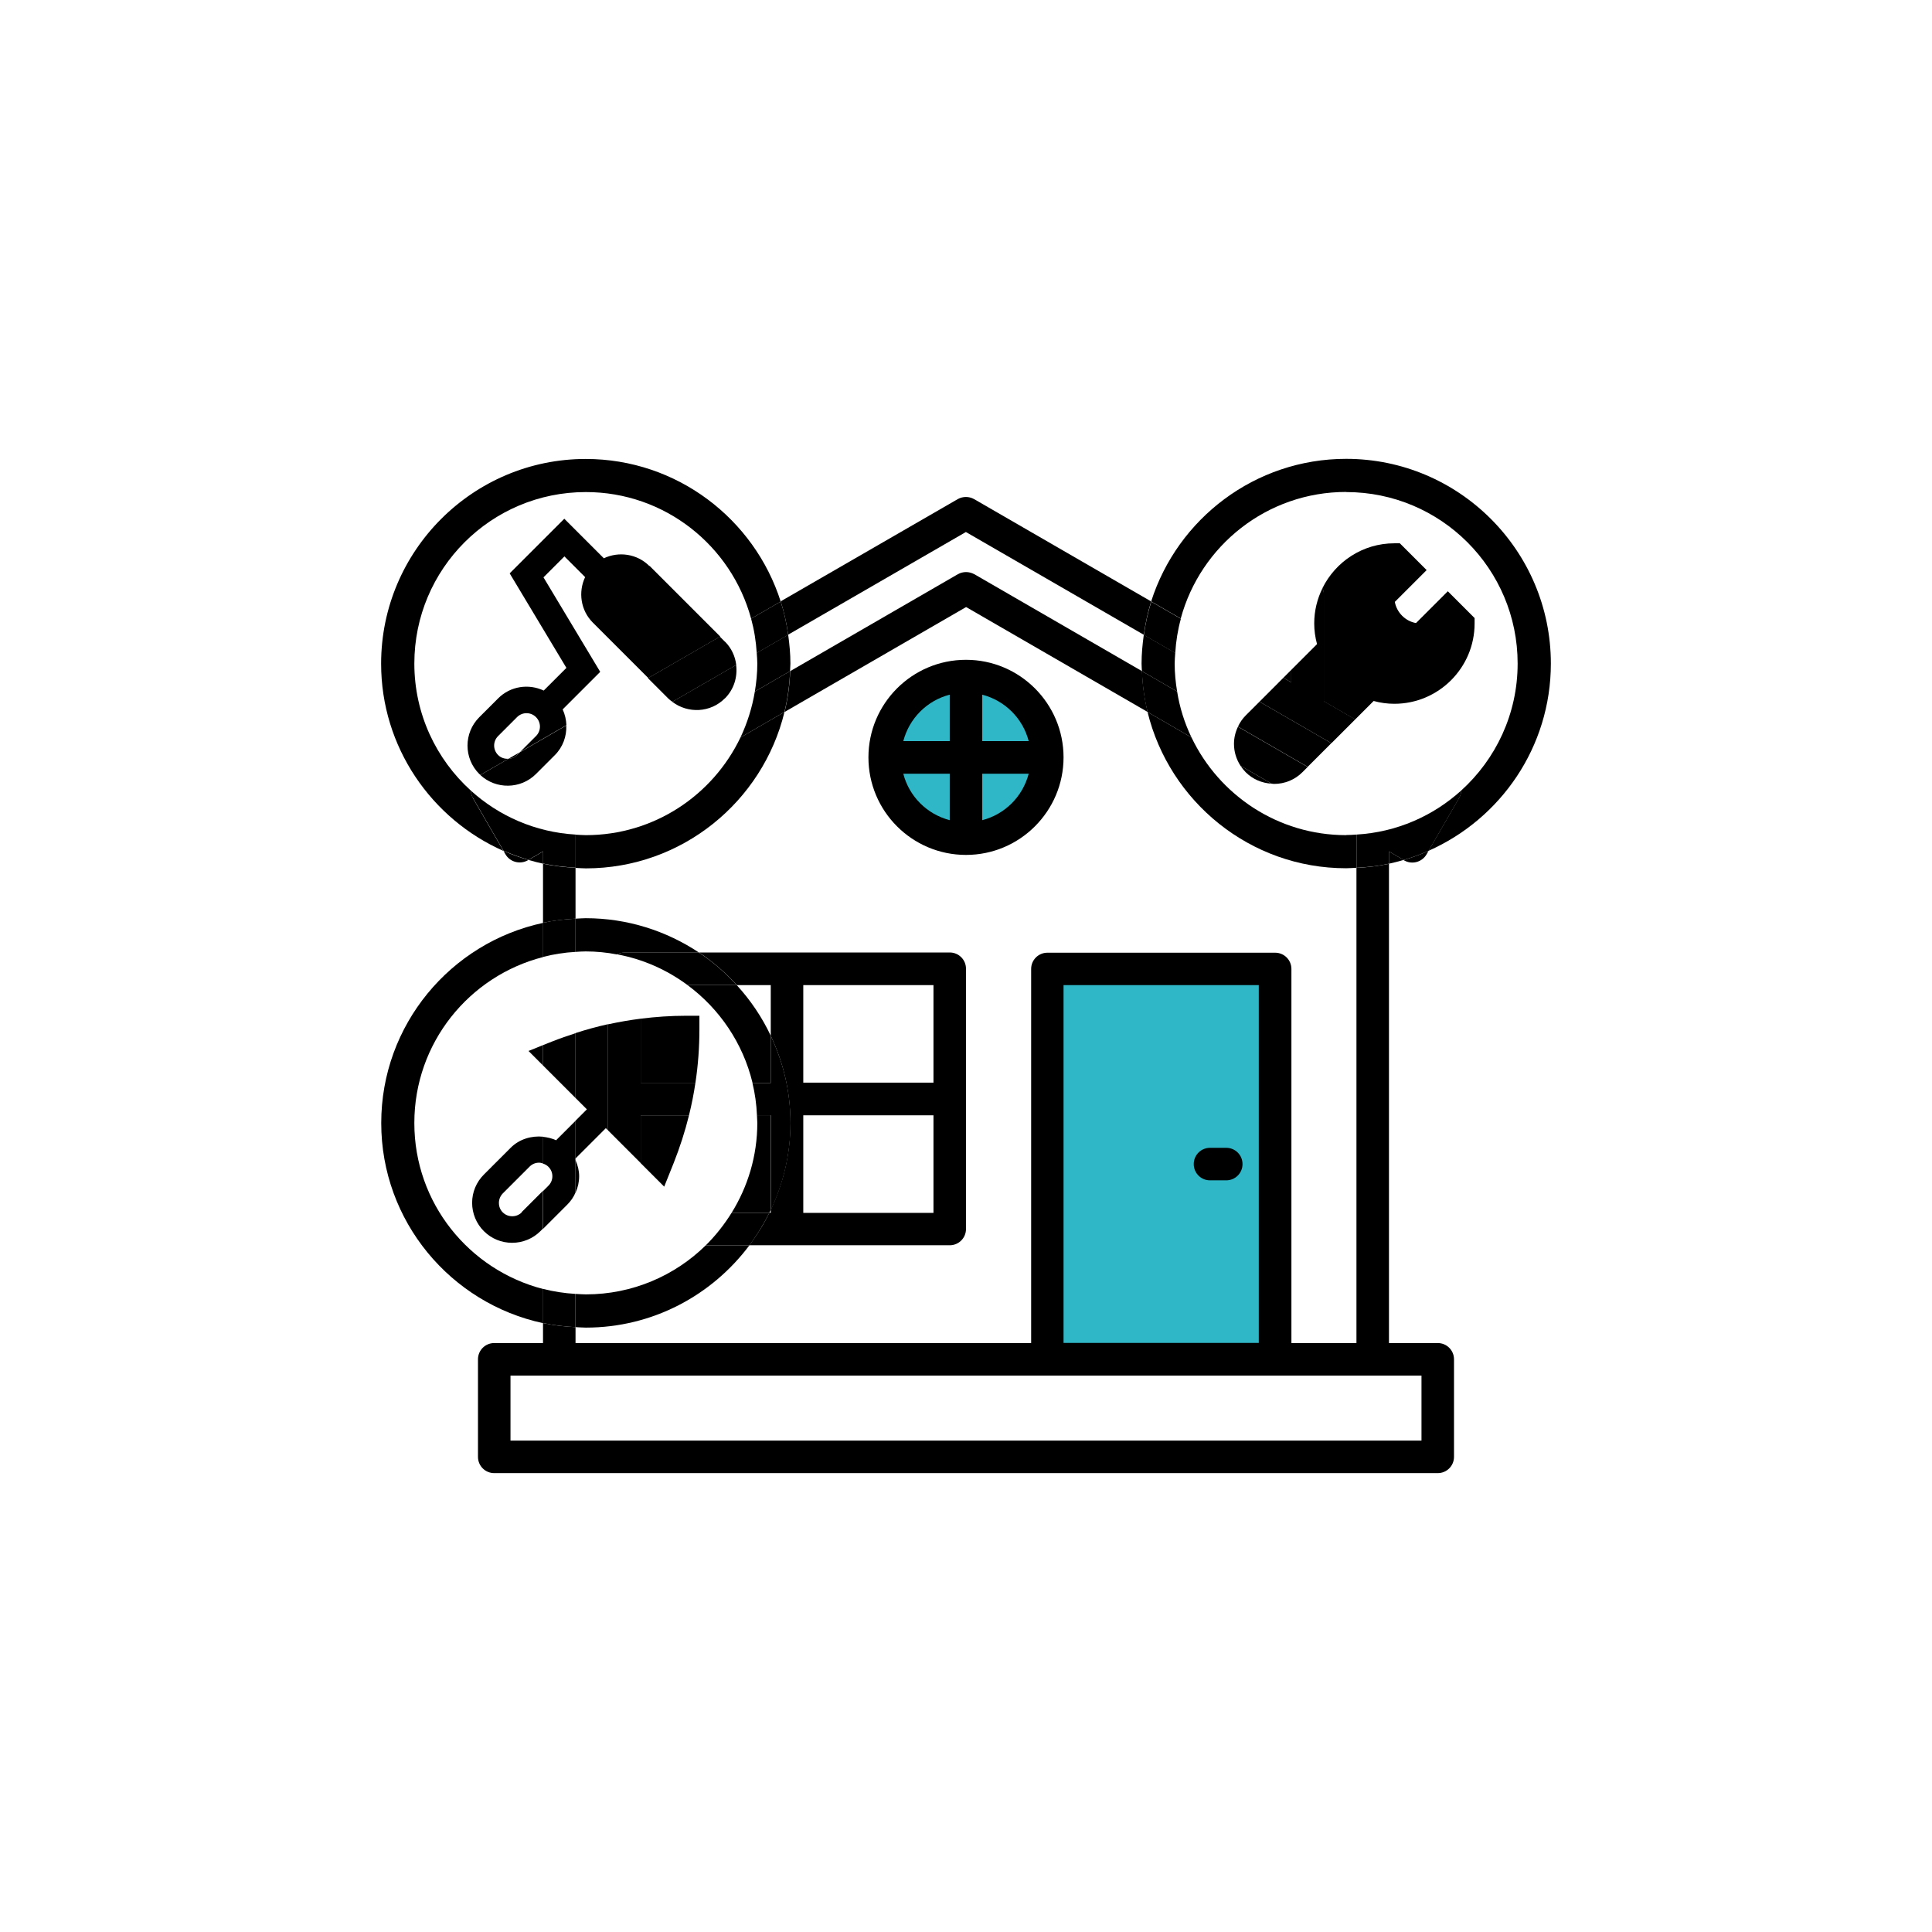 <?xml version="1.0" encoding="UTF-8" standalone="no"?>
<!DOCTYPE svg PUBLIC "-//W3C//DTD SVG 1.1//EN" "http://www.w3.org/Graphics/SVG/1.1/DTD/svg11.dtd">
<svg width="100%" height="100%" viewBox="0 0 220 220" version="1.1" xmlns="http://www.w3.org/2000/svg" xmlns:xlink="http://www.w3.org/1999/xlink" xml:space="preserve" xmlns:serif="http://www.serif.com/" style="fill-rule:evenodd;clip-rule:evenodd;stroke-linejoin:round;stroke-miterlimit:2;">
    <g transform="matrix(1.332,0,0,1.332,43.399,43.405)">
        <g id="Groupe_705">
            <g>
                <rect x="56.56" y="50.24" width="20.41" height="32.89" style="fill:rgb(48,183,199);"/>
                <circle cx="49.96" cy="32.68" r="6.12" style="fill:rgb(48,183,199);"/>
                <path d="M48.61,37.53L48.61,33.56L44.64,33.56C45.15,35.51 46.67,37.03 48.61,37.53Z" style="fill:none;fill-rule:nonzero;"/>
                <path d="M51.39,37.53C53.34,37.02 54.86,35.5 55.36,33.56L51.39,33.56L51.39,37.53Z" style="fill:none;fill-rule:nonzero;"/>
                <path d="M51.39,26.8L51.39,30.77L55.36,30.77C54.85,28.82 53.33,27.3 51.39,26.8Z" style="fill:none;fill-rule:nonzero;"/>
                <path d="M44.63,30.77L48.6,30.77L48.6,26.8C46.65,27.31 45.13,28.83 44.63,30.77Z" style="fill:none;fill-rule:nonzero;"/>
                <rect x="36.09" y="62.76" width="11.13" height="8.34" style="fill:none;"/>
                <path d="M33.31,51.63L30.4,51.63C31.58,52.92 32.56,54.38 33.31,55.97L33.31,51.63Z" style="fill:none;fill-rule:nonzero;"/>
                <path d="M17.6,62.25L16.62,61.28L16.62,63.22L17.6,62.25Z" style="fill:none;fill-rule:nonzero;"/>
                <path d="M33.31,71.1L33.31,70.84C33.27,70.93 33.23,71.01 33.19,71.1L33.31,71.1Z" style="fill:none;fill-rule:nonzero;"/>
                <path d="M12.69,67.16L10.4,69.45C10.18,69.67 10.07,69.95 10.07,70.26C10.07,70.57 10.19,70.85 10.4,71.07C10.84,71.51 11.58,71.51 12.02,71.07L13.85,69.24L13.85,66.9C13.74,66.86 13.63,66.83 13.5,66.83C13.19,66.83 12.91,66.95 12.69,67.17L12.69,67.16Z" style="fill:none;fill-rule:nonzero;"/>
                <rect x="36.09" y="51.63" width="11.13" height="8.34" style="fill:none;"/>
                <path d="M65.52,28.28L50,19.31L34.48,28.28C32.61,35.93 25.72,41.64 17.5,41.64C17.21,41.64 16.92,41.61 16.63,41.6L16.63,45.96C16.92,45.95 17.21,45.92 17.5,45.92C21.08,45.92 24.41,47 27.19,48.86L48.62,48.86C49.39,48.86 50.01,49.48 50.01,50.25L50.01,72.5C50.01,73.27 49.39,73.89 48.62,73.89L31.49,73.89C28.3,78.15 23.22,80.92 17.51,80.92C17.22,80.92 16.93,80.89 16.64,80.88L16.64,82.24L55.58,82.24L55.58,50.26C55.58,49.49 56.2,48.87 56.97,48.87L76.44,48.87C77.21,48.87 77.83,49.49 77.83,50.26L77.83,82.24L83.39,82.24L83.39,41.61C83.1,41.62 82.81,41.65 82.52,41.65C74.3,41.65 67.4,35.94 65.54,28.29L65.52,28.28ZM50,40.51C45.39,40.51 41.66,36.77 41.66,32.17C41.66,27.56 45.4,23.83 50,23.83C54.61,23.83 58.34,27.57 58.34,32.17C58.34,36.77 54.6,40.51 50,40.51Z" style="fill:none;fill-rule:nonzero;"/>
                <path d="M75.03,51.63L58.34,51.63L58.34,82.22L75.03,82.22L75.03,51.63ZM72.25,68.32L70.86,68.32C70.09,68.32 69.47,67.7 69.47,66.93C69.47,66.16 70.09,65.54 70.86,65.54L72.25,65.54C73.02,65.54 73.64,66.16 73.64,66.93C73.64,67.7 73.02,68.32 72.25,68.32Z" style="fill:none;fill-rule:nonzero;"/>
                <path d="M76.13,34.41C75.29,34.36 74.51,34.02 73.91,33.43C73.74,33.26 73.59,33.07 73.46,32.87L69.28,30.45C71.64,35.38 76.66,38.8 82.5,38.8C82.79,38.8 83.08,38.77 83.37,38.76L83.37,38.6L76.12,34.41L76.13,34.41Z" style="fill:none;fill-rule:nonzero;"/>
                <rect x="11.06" y="85.01" width="77.88" height="5.56" style="fill:none;"/>
                <path d="M34.96,24.79L49.3,16.5C49.73,16.26 50.26,16.26 50.69,16.5L65.03,24.79C65.03,24.57 65,24.36 65,24.14C65,23.3 65.08,22.49 65.19,21.68L49.99,12.9L34.79,21.68C34.9,22.49 34.98,23.3 34.98,24.14C34.98,24.36 34.96,24.57 34.95,24.79L34.96,24.79Z" style="fill:none;fill-rule:nonzero;"/>
                <path d="M13.23,30.35C13.68,29.9 13.68,29.18 13.23,28.73C12.78,28.28 12.06,28.28 11.61,28.73L9.99,30.35C9.54,30.8 9.54,31.52 9.99,31.97C10.23,32.21 10.55,32.31 10.87,32.29L11.86,31.72L13.23,30.35Z" style="fill:none;fill-rule:nonzero;"/>
                <path d="M30.4,51.63L33.31,51.63L33.31,55.97C34.38,58.23 34.99,60.74 34.99,63.4C34.99,66.06 34.38,68.57 33.31,70.83L33.31,71.09L33.19,71.09C32.71,72.07 32.13,73 31.48,73.87L48.61,73.87C49.38,73.87 50,73.25 50,72.48L50,50.23C50,49.46 49.38,48.84 48.61,48.84L27.18,48.84C28.37,49.63 29.44,50.57 30.4,51.62L30.4,51.63ZM36.09,51.63L47.22,51.63L47.22,59.97L36.09,59.97L36.09,51.63ZM36.09,62.76L47.22,62.76L47.22,71.1L36.09,71.1L36.09,62.76Z" style="fill-rule:nonzero;"/>
                <path d="M50,23.82C45.39,23.82 41.66,27.56 41.66,32.16C41.66,36.77 45.4,40.5 50,40.5C54.6,40.5 58.34,36.76 58.34,32.16C58.34,27.56 54.6,23.82 50,23.82ZM48.61,37.53C46.66,37.02 45.14,35.5 44.64,33.56L48.61,33.56L48.61,37.53ZM48.61,30.77L44.64,30.77C45.15,28.82 46.67,27.3 48.61,26.8L48.61,30.77ZM51.39,37.53L51.39,33.56L55.36,33.56C54.85,35.51 53.33,37.03 51.39,37.53ZM51.39,30.77L51.39,26.8C53.34,27.31 54.86,28.83 55.36,30.77L51.39,30.77Z" style="fill-rule:nonzero;"/>
                <path d="M10.63,40.45C11.02,41.11 11.87,41.34 12.54,40.96L12.6,40.93C11.87,40.72 11.15,40.46 10.46,40.15L10.63,40.45Z" style="fill-rule:nonzero;"/>
                <path d="M16.62,66.62L16.62,66.46L16.58,66.5C16.58,66.5 16.61,66.58 16.62,66.62Z" style="fill-rule:nonzero;"/>
                <path d="M87.46,40.97C88.13,41.35 88.98,41.12 89.37,40.46L89.54,40.16C88.85,40.46 88.14,40.72 87.4,40.94L87.46,40.97Z" style="fill-rule:nonzero;"/>
                <path d="M11.86,31.72L10.87,32.29C11.14,32.27 11.41,32.17 11.61,31.97L11.86,31.72Z" style="fill-rule:nonzero;"/>
                <path d="M50.7,16.5C50.27,16.26 49.74,16.26 49.31,16.5L34.97,24.79C34.93,25.99 34.76,27.16 34.49,28.28L50.01,19.31L65.53,28.28C65.26,27.15 65.09,25.99 65.05,24.79L50.71,16.5L50.7,16.5Z" style="fill-rule:nonzero;"/>
                <path d="M16.62,41.6C15.67,41.55 14.74,41.45 13.84,41.25L13.84,46.3C14.74,46.11 15.67,46 16.62,45.95L16.62,41.59L16.62,41.6Z" style="fill-rule:nonzero;"/>
                <path d="M50,12.9L65.2,21.68C65.34,20.71 65.54,19.75 65.83,18.83L50.69,10.08C50.26,9.84 49.73,9.84 49.3,10.08L34.16,18.82C34.45,19.74 34.66,20.69 34.8,21.67L50,12.89L50,12.9Z" style="fill-rule:nonzero;"/>
                <path d="M83.38,41.6L83.38,82.23L77.82,82.23L77.82,50.25C77.82,49.48 77.2,48.86 76.43,48.86L56.96,48.86C56.19,48.86 55.57,49.48 55.57,50.25L55.57,82.23L16.62,82.23L16.62,80.87C15.67,80.82 14.74,80.72 13.84,80.52L13.84,82.23L9.67,82.23C8.9,82.23 8.28,82.85 8.28,83.62L8.28,91.96C8.28,92.73 8.9,93.35 9.67,93.35L90.33,93.35C91.1,93.35 91.72,92.73 91.72,91.96L91.72,83.62C91.72,82.85 91.1,82.23 90.33,82.23L86.16,82.23L86.16,41.26C85.26,41.45 84.33,41.56 83.38,41.61L83.38,41.6ZM58.34,51.63L75.03,51.63L75.03,82.22L58.34,82.22L58.34,51.63ZM88.94,85.01L88.94,90.57L11.06,90.57L11.06,85.01L88.94,85.01Z" style="fill-rule:nonzero;"/>
                <path d="M72.25,65.54L70.86,65.54C70.09,65.54 69.47,66.16 69.47,66.93C69.47,67.7 70.09,68.32 70.86,68.32L72.25,68.32C73.02,68.32 73.64,67.7 73.64,66.93C73.64,66.16 73.02,65.54 72.25,65.54Z" style="fill-rule:nonzero;"/>
                <path d="M16.93,67.97C16.93,67.49 16.81,67.04 16.63,66.62L16.63,69.36C16.82,68.93 16.93,68.46 16.93,67.97Z" style="fill-rule:nonzero;"/>
                <path d="M16.62,55.73L16.62,61.28L17.59,62.25L16.62,63.22L16.62,66.45L19.21,63.86L19.4,64.05L19.4,54.97C18.46,55.18 17.54,55.43 16.62,55.73Z" style="fill-rule:nonzero;"/>
                <path d="M12.6,57.26L13.84,58.5L13.84,56.76L12.6,57.26Z" style="fill-rule:nonzero;"/>
                <path d="M27.21,54.25L26.07,54.25C24.76,54.25 23.47,54.34 22.19,54.5L22.19,59.98L26.87,59.98C27.1,58.47 27.21,56.94 27.21,55.4L27.21,54.25Z" style="fill-rule:nonzero;"/>
                <path d="M25.01,66.84C25.54,65.5 25.98,64.14 26.32,62.76L22.19,62.76L22.19,66.85L24.2,68.86L25.01,66.84Z" style="fill-rule:nonzero;"/>
                <path d="M12.02,71.06C11.58,71.5 10.84,71.5 10.4,71.06C10.18,70.84 10.07,70.56 10.07,70.25C10.07,69.94 10.19,69.66 10.4,69.44L12.69,67.15C12.91,66.93 13.19,66.81 13.5,66.81C13.62,66.81 13.74,66.84 13.85,66.88L13.85,64.59C12.85,64.49 11.81,64.8 11.08,65.53L8.79,67.82C8.14,68.47 7.78,69.33 7.78,70.24C7.78,71.15 8.14,72.02 8.78,72.66C9.43,73.31 10.29,73.66 11.2,73.66C12.11,73.66 12.98,73.3 13.62,72.66L13.83,72.45L13.83,69.22L12,71.05L12.02,71.06Z" style="fill-rule:nonzero;"/>
                <path d="M22.19,62.76L26.32,62.76C26.55,61.84 26.73,60.91 26.87,59.98L22.19,59.98L22.19,54.5C21.25,54.62 20.33,54.78 19.41,54.98L19.41,64.06L22.19,66.84L22.19,62.75L22.19,62.76Z" style="fill-rule:nonzero;"/>
                <path d="M14.95,64.89C14.6,64.73 14.22,64.64 13.84,64.6L13.84,66.89C14.01,66.94 14.17,67.03 14.3,67.16C14.52,67.38 14.64,67.66 14.64,67.97C14.64,68.28 14.52,68.56 14.3,68.78L13.84,69.24L13.84,72.47L15.92,70.39C16.22,70.09 16.46,69.74 16.62,69.36L16.62,66.62C16.62,66.62 16.6,66.54 16.58,66.5L16.62,66.46L16.62,63.23L14.95,64.9L14.95,64.89Z" style="fill-rule:nonzero;"/>
                <path d="M16.62,55.74C15.95,55.96 15.28,56.19 14.62,56.45L13.84,56.76L13.84,58.5L16.62,61.28L16.62,55.74Z" style="fill-rule:nonzero;"/>
                <path d="M32.13,62.76C32.13,62.98 32.16,63.19 32.16,63.41C32.16,66.23 31.35,68.86 29.96,71.1L33.19,71.1C33.23,71.02 33.27,70.93 33.31,70.84L33.31,62.75L32.12,62.75L32.13,62.76Z" style="fill-rule:nonzero;"/>
                <path d="M31.74,59.98L33.32,59.98L33.32,55.98C32.57,54.38 31.58,52.92 30.41,51.64L26.21,51.64C28.93,53.66 30.93,56.59 31.75,59.98L31.74,59.98Z" style="fill-rule:nonzero;"/>
                <path d="M2.84,63.41C2.84,56.58 7.52,50.85 13.85,49.23L13.85,46.31C5.95,48 0.01,55.02 0.01,63.42C0.01,71.82 5.95,78.84 13.85,80.53L13.85,77.61C7.52,75.98 2.84,70.26 2.84,63.43L2.84,63.41Z" style="fill-rule:nonzero;"/>
                <path d="M31.48,73.88L27.75,73.88C25.11,76.47 21.49,78.07 17.5,78.07C17.21,78.07 16.92,78.04 16.63,78.03L16.63,80.87C16.92,80.88 17.21,80.91 17.5,80.91C23.22,80.91 28.29,78.14 31.48,73.88Z" style="fill-rule:nonzero;"/>
                <path d="M20.17,49C20.36,48.91 20.57,48.85 20.79,48.85L27.18,48.85C24.4,47 21.07,45.91 17.49,45.91C17.2,45.91 16.91,45.94 16.62,45.95L16.62,48.79C16.91,48.77 17.2,48.75 17.49,48.75C18.41,48.75 19.3,48.84 20.17,49.01L20.17,49Z" style="fill-rule:nonzero;"/>
                <path d="M29.96,71.1C29.33,72.11 28.59,73.05 27.75,73.88L31.48,73.88C32.13,73.01 32.7,72.08 33.19,71.1L29.96,71.1Z" style="fill-rule:nonzero;"/>
                <path d="M31.74,59.98C31.96,60.88 32.09,61.81 32.13,62.76L33.32,62.76L33.32,70.85C34.39,68.59 35,66.08 35,63.42C35,60.76 34.39,58.25 33.32,55.99L33.32,59.99L31.74,59.99L31.74,59.98Z" style="fill-rule:nonzero;"/>
                <path d="M20.17,49C22.4,49.41 24.44,50.33 26.2,51.63L30.4,51.63C29.44,50.58 28.37,49.64 27.18,48.85L20.79,48.85C20.56,48.85 20.36,48.91 20.17,49Z" style="fill-rule:nonzero;"/>
                <path d="M16.62,48.79L16.62,45.95C15.67,46 14.74,46.1 13.84,46.3L13.84,49.22C14.74,48.99 15.67,48.84 16.62,48.79Z" style="fill-rule:nonzero;"/>
                <path d="M16.62,78.03C15.66,77.97 14.74,77.83 13.84,77.6L13.84,80.52C14.74,80.71 15.67,80.82 16.62,80.87L16.62,78.03Z" style="fill-rule:nonzero;"/>
                <path d="M29.39,27.12C30.17,26.34 30.48,25.28 30.35,24.26L24.89,27.41C26.23,28.43 28.16,28.35 29.38,27.12L29.39,27.12Z" style="fill-rule:nonzero;"/>
                <path d="M22.93,15.8C21.88,14.75 20.31,14.54 19.04,15.14L15.66,11.76L10.99,16.43L15.84,24.51L13.9,26.45C12.63,25.85 11.06,26.06 10.01,27.11L8.39,28.73C7.05,30.07 7.05,32.24 8.39,33.58C8.42,33.61 8.46,33.63 8.49,33.66L10.88,32.28C10.56,32.3 10.24,32.2 10,31.96C9.55,31.51 9.55,30.79 10,30.34L11.62,28.72C12.07,28.27 12.79,28.27 13.24,28.72C13.69,29.17 13.69,29.89 13.24,30.34L11.88,31.7L15.84,29.41C15.82,28.95 15.72,28.49 15.52,28.06L18.73,24.85L13.88,16.77L15.67,14.98L17.44,16.75C16.84,18.02 17.05,19.59 18.1,20.64L22.84,25.38L28.99,21.83L22.95,15.79L22.93,15.8Z" style="fill-rule:nonzero;"/>
                <path d="M29.39,22.27L28.96,21.84L22.81,25.39L24.54,27.12C24.65,27.23 24.77,27.32 24.9,27.41L30.36,24.26C30.27,23.53 29.96,22.83 29.4,22.27L29.39,22.27Z" style="fill-rule:nonzero;"/>
                <path d="M11.61,31.97C11.4,32.18 11.14,32.27 10.87,32.29L8.48,33.67C9.82,34.91 11.92,34.89 13.23,33.59L14.85,31.97C15.55,31.27 15.87,30.34 15.83,29.43L11.87,31.72L11.62,31.97L11.61,31.97Z" style="fill-rule:nonzero;"/>
                <path d="M31.95,26.53L34.96,24.79C34.96,24.57 34.99,24.36 34.99,24.14C34.99,23.3 34.91,22.49 34.8,21.68L32.11,23.23C32.13,23.53 32.16,23.83 32.16,24.14C32.16,24.95 32.08,25.75 31.95,26.53Z" style="fill-rule:nonzero;"/>
                <path d="M12.6,40.93C13.01,41.05 13.43,41.16 13.85,41.25L13.85,40.2L12.6,40.93Z" style="fill-rule:nonzero;"/>
                <path d="M34.48,28.28L30.72,30.46C28.36,35.39 23.34,38.81 17.5,38.81C17.21,38.81 16.92,38.78 16.63,38.77L16.63,41.61C16.92,41.62 17.21,41.65 17.5,41.65C25.72,41.65 32.62,35.94 34.48,28.29L34.48,28.28Z" style="fill-rule:nonzero;"/>
                <path d="M7.85,35.63C7.74,35.43 7.68,35.22 7.67,35C4.71,32.32 2.84,28.45 2.84,24.14C2.84,16.04 9.4,9.48 17.5,9.48C24.26,9.48 29.94,14.07 31.63,20.3L34.16,18.84C31.91,11.78 25.29,6.65 17.49,6.65C7.85,6.65 0,14.5 0,24.15C0,31.29 4.31,37.44 10.46,40.16L7.85,35.65L7.85,35.63Z" style="fill-rule:nonzero;"/>
                <path d="M16.62,38.76C13.18,38.56 10.06,37.17 7.67,35C7.67,35.21 7.73,35.43 7.85,35.63L10.46,40.14C11.15,40.44 11.86,40.7 12.6,40.92L13.85,40.19L13.85,41.24C14.75,41.43 15.68,41.54 16.63,41.59L16.63,38.75L16.62,38.76Z" style="fill-rule:nonzero;"/>
                <path d="M31.95,26.53C31.72,27.91 31.3,29.23 30.72,30.46L34.48,28.28C34.75,27.15 34.92,25.99 34.96,24.79L31.95,26.53Z" style="fill-rule:nonzero;"/>
                <path d="M32.11,23.24L34.8,21.69C34.66,20.71 34.46,19.76 34.16,18.84L31.63,20.3C31.89,21.25 32.05,22.23 32.11,23.24Z" style="fill-rule:nonzero;"/>
                <path d="M77.81,24.68L77.13,25.36L77.81,25.75L77.81,24.68Z" style="fill-rule:nonzero;"/>
                <path d="M73.91,33.43C74.51,34.03 75.29,34.36 76.13,34.41L73.46,32.87C73.59,33.07 73.74,33.25 73.91,33.43Z" style="fill-rule:nonzero;"/>
                <path d="M81.24,30.95L75.09,27.4L73.91,28.58C73.63,28.86 73.41,29.19 73.25,29.53L79.21,32.97L81.24,30.94L81.24,30.95Z" style="fill-rule:nonzero;"/>
                <path d="M80.59,27.37L83.27,28.92L84.85,27.34C85.43,27.5 86.03,27.58 86.62,27.58C90.4,27.58 93.48,24.5 93.48,20.72L93.48,20.25L91.19,17.96L88.47,20.68C87.55,20.51 86.83,19.78 86.66,18.87L89.38,16.15L87.09,13.86L86.62,13.86C83.92,13.86 81.59,15.43 80.47,17.7C80.55,17.87 80.59,18.06 80.59,18.26L80.59,27.37Z" style="fill-rule:nonzero;"/>
                <path d="M73.46,32.87L76.13,34.41C76.2,34.41 76.27,34.43 76.34,34.43C77.26,34.43 78.12,34.07 78.76,33.43L79.21,32.98L73.25,29.54C73.03,30 72.91,30.49 72.91,31.01C72.91,31.68 73.11,32.33 73.47,32.88L73.46,32.87Z" style="fill-rule:nonzero;"/>
                <path d="M83.28,28.91L80.6,27.36L80.6,18.25C80.6,18.05 80.56,17.86 80.48,17.69C80.03,18.6 79.77,19.62 79.77,20.71C79.77,21.3 79.85,21.89 80.01,22.48L77.81,24.68L77.81,25.75L77.13,25.36L75.09,27.4L81.24,30.95L83.28,28.91Z" style="fill-rule:nonzero;"/>
                <path d="M65.04,24.79L68.05,26.53C67.92,25.75 67.84,24.96 67.84,24.14C67.84,23.83 67.87,23.53 67.89,23.23L65.2,21.68C65.09,22.49 65.01,23.3 65.01,24.14C65.01,24.36 65.03,24.57 65.04,24.79Z" style="fill-rule:nonzero;"/>
                <path d="M82.5,9.48C90.6,9.48 97.16,16.04 97.16,24.14C97.16,28.45 95.29,32.32 92.33,35C92.33,35.22 92.27,35.43 92.15,35.64L89.54,40.15C95.69,37.43 100,31.29 100,24.14C100,14.49 92.15,6.64 82.5,6.64C74.7,6.64 68.08,11.77 65.83,18.83L68.36,20.29C70.05,14.06 75.73,9.47 82.5,9.47L82.5,9.48Z" style="fill-rule:nonzero;"/>
                <path d="M86.16,41.25C86.58,41.16 87,41.05 87.41,40.93L86.16,40.2L86.16,41.25Z" style="fill-rule:nonzero;"/>
                <path d="M82.5,38.81C76.67,38.81 71.64,35.39 69.28,30.46L65.52,28.28C67.39,35.93 74.28,41.64 82.5,41.64C82.79,41.64 83.08,41.61 83.37,41.6L83.37,38.76C83.08,38.78 82.79,38.8 82.5,38.8L82.5,38.81Z" style="fill-rule:nonzero;"/>
                <path d="M65.04,24.79C65.08,25.99 65.25,27.16 65.52,28.28L69.28,30.46C68.69,29.23 68.27,27.92 68.05,26.53L65.04,24.79Z" style="fill-rule:nonzero;"/>
                <path d="M67.89,23.24C67.95,22.23 68.11,21.25 68.37,20.31L65.84,18.85C65.55,19.77 65.34,20.72 65.21,21.7L67.9,23.25L67.89,23.24Z" style="fill-rule:nonzero;"/>
                <path d="M92.33,35C89.93,37.17 86.82,38.56 83.38,38.76L83.38,41.6C84.33,41.55 85.26,41.45 86.16,41.25L86.16,40.2L87.41,40.93C88.14,40.72 88.86,40.46 89.55,40.15L92.16,35.64C92.28,35.44 92.33,35.22 92.34,35L92.33,35Z" style="fill-rule:nonzero;"/>
            </g>
        </g>
    </g>
</svg>

